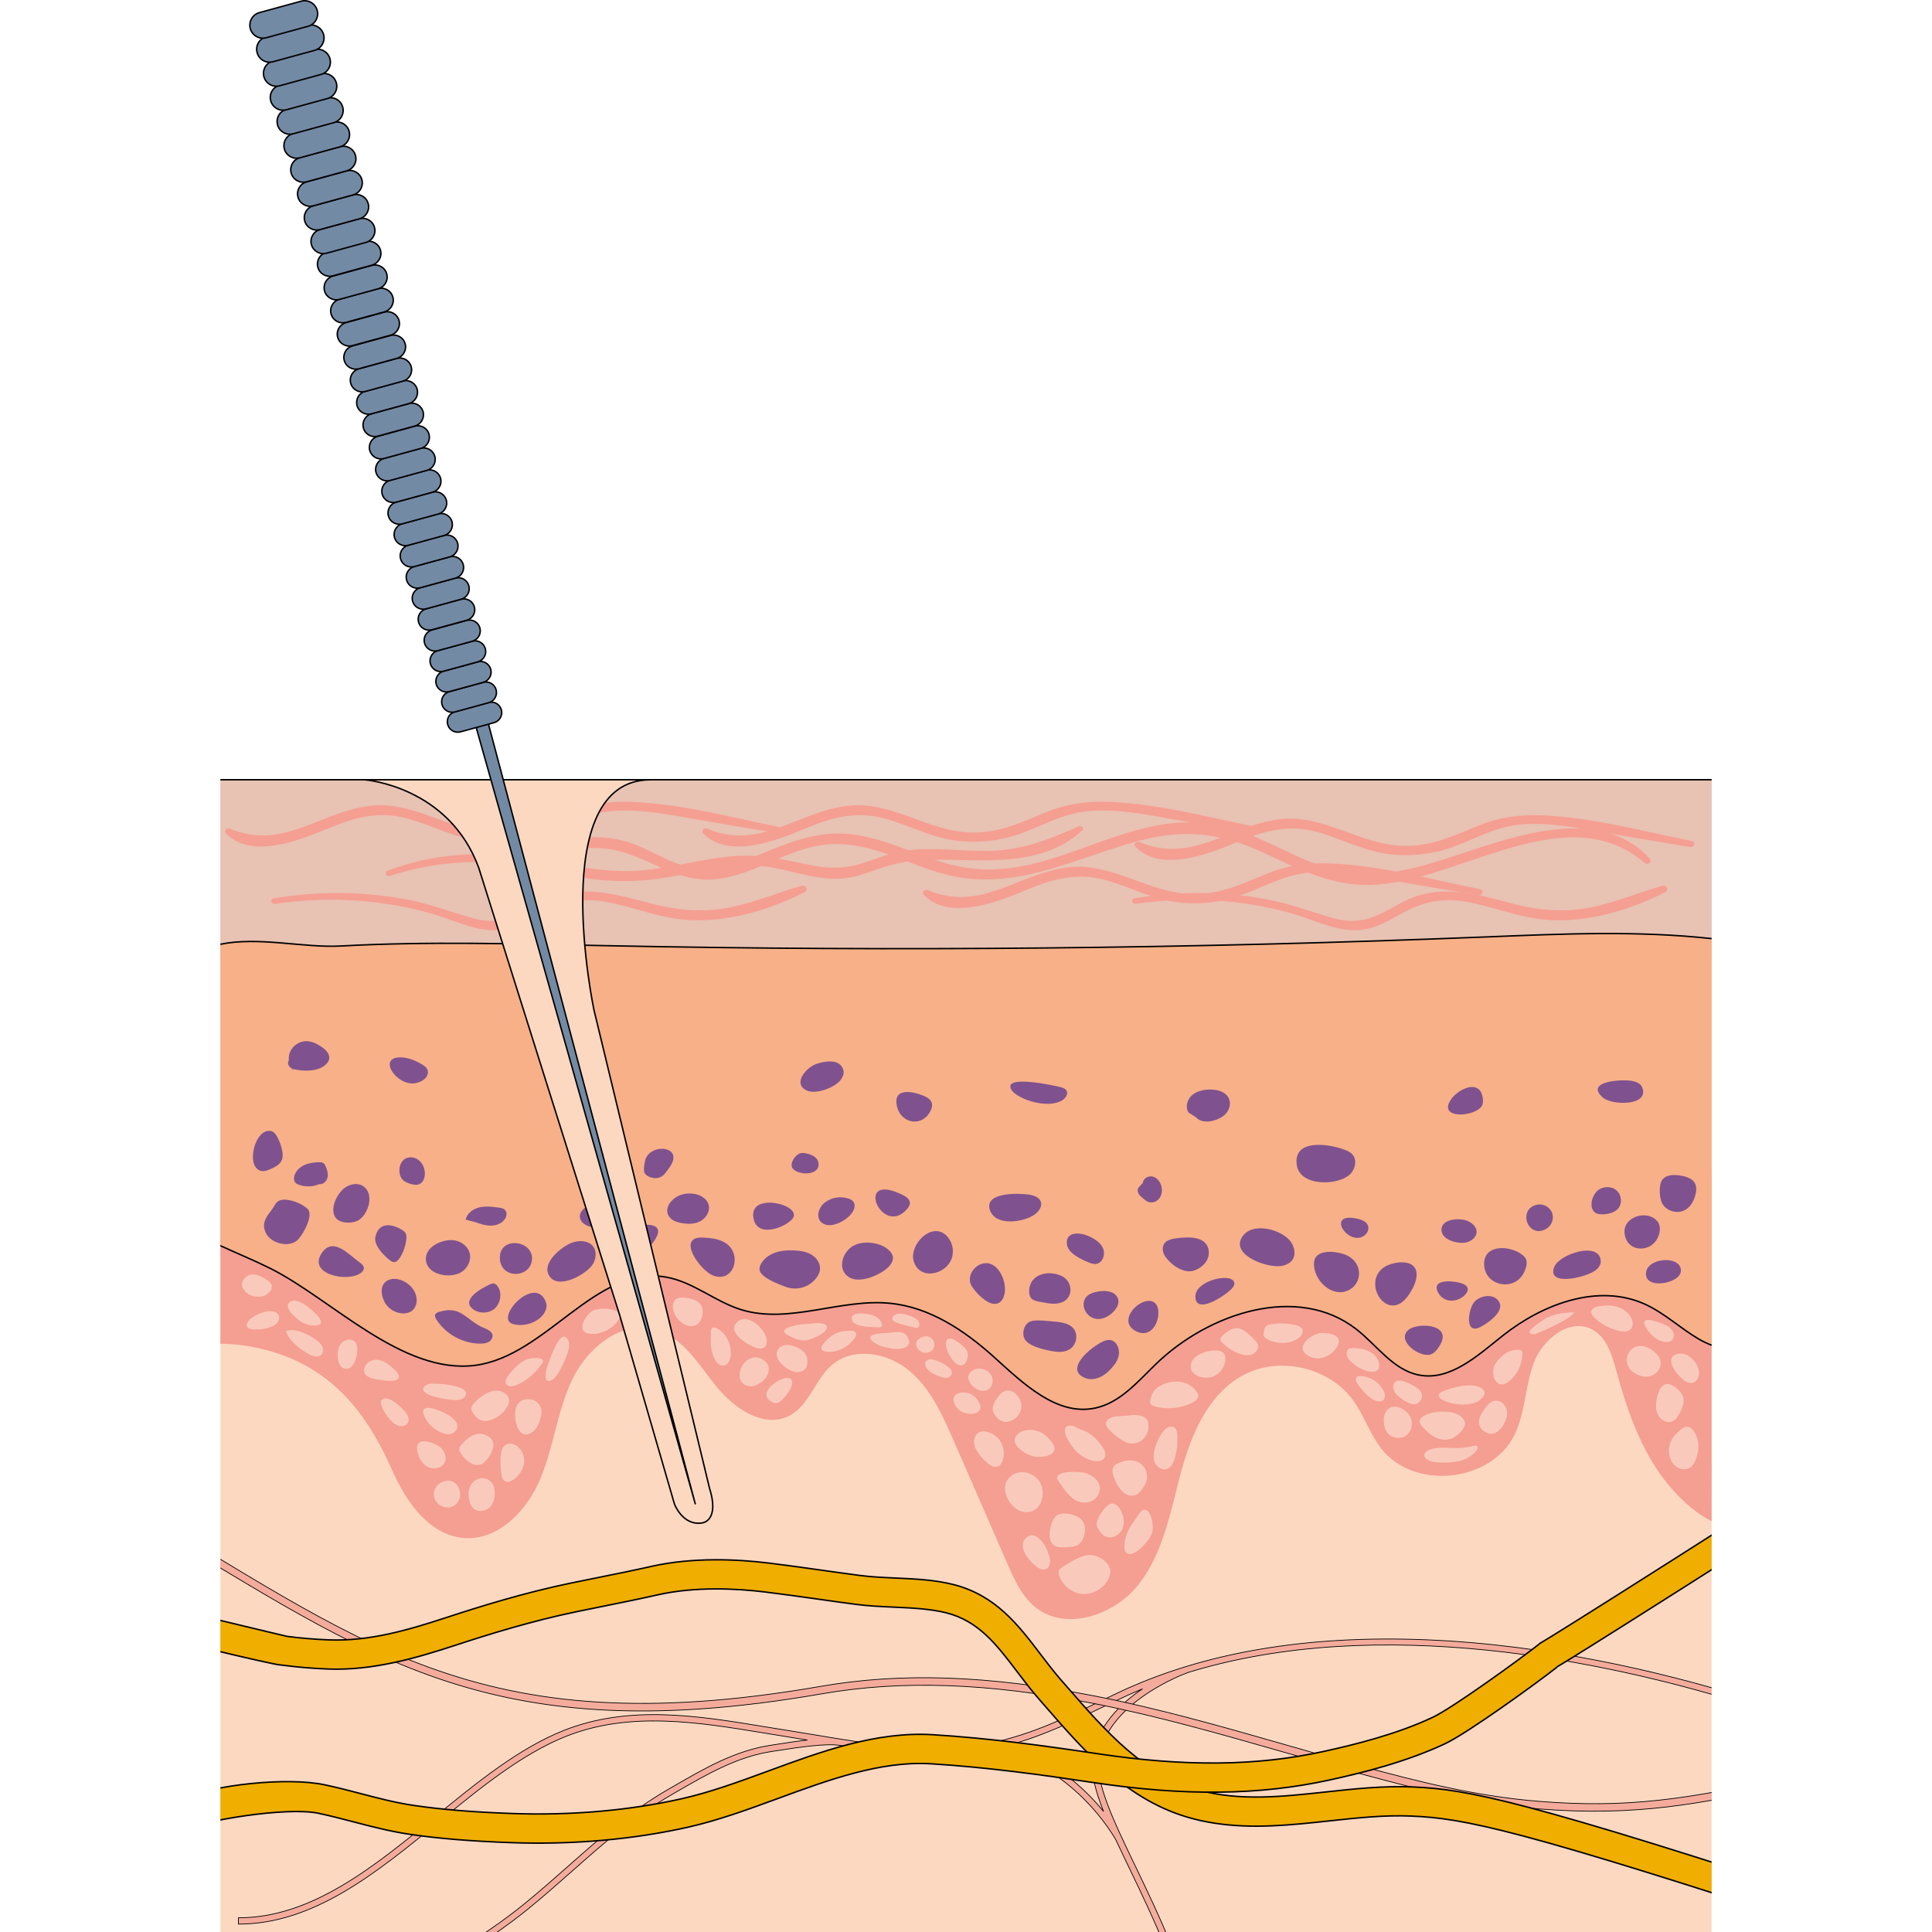 <?xml version="1.0" encoding="utf-8"?>
<!-- Created by: Science Figures, www.sciencefigures.org, Generator: Science Figures Editor -->
<!DOCTYPE svg PUBLIC "-//W3C//DTD SVG 1.1//EN" "http://www.w3.org/Graphics/SVG/1.1/DTD/svg11.dtd">
<svg version="1.1" id="Layer_1" xmlns="http://www.w3.org/2000/svg" xmlns:xlink="http://www.w3.org/1999/xlink" 
	 width="800px" height="800px" viewBox="0 0 1021.425 1322.803" enable-background="new 0 0 1021.425 1322.803"
	 xml:space="preserve">
<g>
	<rect x="0.209" y="534.213" fill="#FCD8C1" width="1021.023" height="788.59"/>
	<rect x="0.209" y="533.777" fill="#E8C2B3" width="1021.023" height="119.902"/>
	<path fill="#F59E92" d="M1021.232,801.002c-4.085-1.439-8.206-2.764-12.352-3.885c-40.871-11.064-83.983-9.111-126.29-7.318
		c-174.24,7.391-348.648,10.725-523.046,9.99c-59.84-0.252-119.972-1.006-178.979-10.956c-37.891-6.388-75.883-16.59-114.145-13.009
		c-22.846,2.135-44.77,9.15-66.219,17.552V919.98c7.256,0.119,14.496,0.811,21.633,2.159c49.875,9.411,76.791,40.927,95.959,84.468
		c9.61,21.834,25.799,44.85,49.6,46.462c23.621,1.601,43.125-19.259,52.128-41.155c9.007-21.895,11.399-46.203,21.665-67.533
		c10.262-21.334,32.82-40.084,55.803-34.4c19.115,4.729,30.377,23.697,42.646,39.097c12.275,15.399,33.081,29.391,50.428,20.075
		c13.551-7.276,17.501-25.243,29.368-35.033c14.699-12.113,37.865-7.838,52.466,4.393c14.607,12.225,22.707,30.34,30.327,47.8
		c12.285,28.146,24.582,56.296,36.867,84.445c4.734,10.848,9.782,22.113,18.971,29.561c20.998,17.019,54.425,5.614,71.023-15.724
		c16.604-21.327,21.505-49.143,28.475-75.266c6.975-26.115,18.165-53.624,41.621-67.061c24.815-14.218,59.808-6.682,76.563,16.492
		c7.425,10.262,11.394,22.733,19.087,32.791c22.372,29.213,75.824,23.605,91.652-9.611c7.364-15.461,7.039-33.56,13.254-49.514
		c6.219-15.957,24.48-30.198,39.624-22.212c9.976,5.252,13.614,17.434,16.589,28.302c8.054,29.447,18.535,59.261,38.981,81.934
		c8.717,9.681,17.587,16.665,26.294,21.124V801.002H1021.232z"/>
	<path fill="#F7B088" d="M1021.232,642.652c-50.861-5.609-102.67-3.227-153.973-1.17c-201.256,8.1-402.757,10.092-604.134,5.982
		c-60.164-1.232-120.42-3.031-180.546,0.249c-25.459,1.385-56.12-6.636-82.371-1.189v206.382
		c11.766,5.419,23.701,10.285,34.379,15.64c41.883,21.005,90.275,72.709,140.063,66.263c48.854-6.328,82.464-69.064,130.953-60.359
		c18.333,3.293,33.274,16.671,51.057,22.208c32.899,10.244,68.229-7.837,102.503-4.288c26.724,2.767,50.4,18.479,70.37,36.456
		c20.172,18.165,43.197,40.902,69.74,35.222c16.848-3.61,28.87-17.879,41.227-29.879c36.457-35.438,97.461-55.332,137.535-24.037
		c14.081,10.99,25.129,27.783,42.646,31.283c21.652,4.334,40.548-13.506,57.881-27.194c27.319-21.567,65.171-35.641,96.897-21.33
		c13.549,6.108,24.511,16.752,37.385,24.169c2.646,1.525,5.484,2.841,8.398,3.987V642.652H1021.232z"/>
	<path fill="none" stroke="#000000" stroke-miterlimit="10" d="M0.209,852.91c11.766,5.418,23.701,10.287,34.379,15.643
		c41.883,21.003,90.275,72.708,140.063,66.264c48.854-6.328,82.464-69.068,130.953-60.362c18.333,3.291,33.274,16.67,51.057,22.207
		c32.899,10.246,68.229-7.836,102.503-4.284c26.724,2.766,50.4,18.477,70.37,36.453c20.172,18.166,43.197,40.903,69.74,35.221
		c16.848-3.608,28.87-17.877,41.227-29.877c36.457-35.439,97.461-55.332,137.535-24.037c14.081,10.99,25.129,27.78,42.646,31.283
		c21.652,4.335,40.548-13.506,57.881-27.193c27.319-21.57,65.171-35.64,96.897-21.331c13.549,6.106,24.511,16.751,37.385,24.169
		c2.646,1.525,5.484,2.841,8.398,3.986"/>
	<path fill="none" stroke="#000000" stroke-miterlimit="10" d="M1021.232,642.652c-50.861-5.609-102.67-3.227-153.973-1.17
		c-201.256,8.1-402.757,10.092-604.134,5.982c-60.164-1.232-120.42-3.031-180.546,0.249c-25.459,1.385-56.12-6.636-82.371-1.189"/>
	<path fill="#F9CABB" d="M66.406,917.867c-4.83-3.854-14.996-9.001-21.256-6.46c1.847,6.648,10.192,12.853,16.021,15.933
		c2.521,1.334,5.899,2.291,7.993,0.356c1.421-1.321,1.619-3.595,0.907-5.399C69.366,920.49,67.922,919.08,66.406,917.867z
		 M119.838,945.06c0.801-0.192,1.627-0.482,2.129-1.132c1.125-1.453-0.036-3.539-1.298-4.874
		c-4.625-4.866-11.802-10.813-18.642-6.686c-2.797,1.688-4.455,5.602-2.709,8.362c2.2,3.483,8.953,3.789,12.609,4.395
		C114.541,945.557,117.252,945.677,119.838,945.06z M18.434,905.951c-0.303,0.836-0.471,1.85,0.064,2.559
		c2.377,3.169,12.555,1.397,15.564,0.318c1.917-0.687,3.829-1.613,5.102-3.201c1.272-1.591,1.729-3.979,0.613-5.679
		C35.969,894.145,20.279,900.934,18.434,905.951z M111.566,957.837c-4.806,2.54,3.699,13.281,6.127,15.519
		c1.568,1.449,3.407,2.725,5.52,3.051c2.111,0.329,4.508-0.543,5.449-2.459c1.157-2.36-0.229-5.168-1.868-7.22
		C124.592,963.982,115.983,955.506,111.566,957.837z M162.792,958.56c1.328-0.208,2.677-0.524,3.788-1.278
		c1.111-0.752,1.952-2.03,1.863-3.367c-0.385-5.545-19.731-6.939-23.91-6.527c-1.654,0.16-3.41,0.542-4.546,1.758
		C133.816,955.74,159.154,959.129,162.792,958.56z M162.361,977.58c1.82-7.136-14.436-13.089-18.723-13.578
		c-8.583-0.976-3.092,7.78-0.305,11.088c3.331,3.947,13.867,10.604,18.196,4.271C161.941,978.76,162.21,978.167,162.361,977.58z
		 M134.932,992.834c0.742,4.506,2.896,9.058,6.856,11.326c3.954,2.279,9.854,1.342,11.927-2.72
		c1.893-3.723-0.088-8.531-3.492-10.942C145.55,987.172,133.37,983.315,134.932,992.834z M165.189,989.21
		c-0.742,0.901-1.444,1.962-1.421,3.132c0.015,0.855,0.418,1.657,0.861,2.397c1.452,2.429,3.413,4.546,5.72,6.179
		c1.867,1.324,4.095,2.36,6.371,2.137c2.504-0.242,4.624-1.959,6.214-3.904c1.698-2.082,2.969-4.512,3.714-7.092
		c0.391-1.344,0.634-2.76,0.365-4.131c-0.404-2.054-1.951-3.745-3.783-4.764C176.343,979.345,169.705,983.712,165.189,989.21z
		 M172.034,964.522c-0.011,1.401,0.842,2.646,1.709,3.75c1.396,1.787,3.02,3.547,5.169,4.263c1.812,0.604,3.799,0.39,5.642-0.1
		c4.821-1.278,9.108-4.477,11.708-8.734c1.229-2.018,2.096-4.521,1.236-6.721c-0.337-0.866-0.93-1.617-1.604-2.256
		c-3.868-3.67-9.643-2.955-13.941-0.49C178.879,955.999,172.067,960.686,172.034,964.522z M197.049,942.162
		c-1.186,1.675-2.225,3.981-1.051,5.669c1.188,1.708,3.764,1.506,5.744,0.867c7.512-2.413,13.478-8.18,18.301-14.424
		c4.713-6.108-7.391-4.608-10.37-3.373C204.773,932.936,200.035,937.954,197.049,942.162z M214.115,980.285
		c2.103-1.594,3.446-3.996,4.376-6.462c0.674-1.796,1.168-3.661,1.457-5.556c1.673-10.855-13.669-14.313-17.235-4.775
		C200.182,970.277,203.973,987.977,214.115,980.285z M192.067,997.411c-0.149,3.782-0.005,7.569,0.426,11.334
		c0.246,2.104,0.785,4.495,2.668,5.46c1.849,0.941,4.096,0.02,5.791-1.166c3.915-2.738,6.807-7.076,7.243-11.832
		C209.311,989.008,192.686,981.617,192.067,997.411z M171.712,1016.764c-2.04,3.512-1.971,7.933-0.719,11.805
		c0.456,1.408,1.079,2.809,2.095,3.884c3.006,3.214,8.741,2.502,11.762-0.699c3.021-3.204,3.7-8.05,2.979-12.388
		C186.445,1011.042,175.955,1009.461,171.712,1016.764z M151.971,1031.315c3.171,1.444,7.228,0.892,9.717-1.56
		c5.672-5.586,1.883-16.818-6.531-15.875C145.575,1014.965,142.752,1027.109,151.971,1031.315z M87.815,936.98
		c1.173-0.346,2.14-1.187,2.906-2.129c4.541-5.57,5.711-21.622-5.719-16.793C78.162,920.952,79.04,939.527,87.815,936.98z
		 M56.382,905.47c3.01,1.597,6.487,2.47,9.855,1.978c0.971-0.146,2.017-0.466,2.521-1.303c0.731-1.215-0.052-2.764-0.897-3.898
		c-2.797-3.769-13.516-13.98-19.086-11.35C41.293,894.427,53.462,903.926,56.382,905.47z M31.531,875.97
		c-4.714-2.982-10.479-5.578-14.84-0.621c-2.143,2.435-2.235,5.018-0.441,7.692c3.675,5.483,12.836,6.552,17.372,1.957
		c1.069-1.084,1.857-2.551,1.749-4.072C35.216,878.762,33.368,877.134,31.531,875.97z M229.104,922.785
		c1.138-2.383,2.361-4.795,4.293-6.599c0.616-0.575,1.381-1.104,2.226-1.045c0.638,0.044,1.209,0.429,1.659,0.886
		c2.44,2.469,1.85,6.549,0.775,9.849c-1.237,3.802-7.385,20.421-13.391,19.608C219.125,944.738,227.662,925.815,229.104,922.785z
		 M252.916,913.136c7.696,0.893,15.752-2.953,19.893-9.508c0.515-0.808,0.98-1.714,0.936-2.669
		c-0.302-5.749-14.767-5.615-18.497-3.585C250.052,900.197,243.313,912.02,252.916,913.136z M285.934,898.998
		c2.664,1.551,6.074,1.63,8.87,0.379c0.895-0.4,1.718-0.929,2.445-1.594c2.182-1.998,3.332-5.354,2.061-8.031
		C294.193,879.059,273.339,891.648,285.934,898.998z M310.292,892.287c-1.095,4.578,1.293,9.435,4.82,12.545
		c2.925,2.575,7.253,4.23,10.72,2.449c2.793-1.437,4.188-4.696,4.537-7.817c0.158-1.456,0.139-2.962-0.336-4.348
		c-0.941-2.747-3.568-4.645-6.354-5.476C319.583,888.419,311.625,886.683,310.292,892.287z M338.318,929.936
		c0.654,1.41,1.49,2.786,2.699,3.768c1.208,0.98,2.853,1.524,4.358,1.133c2.45-0.637,3.699-3.375,4.11-5.871
		c1.138-6.954-2.464-16.12-9.104-19.34c-5.037-2.441-4.344,1.982-4.442,6.21C335.837,920.63,336.278,925.525,338.318,929.936z
		 M366.625,922.709c2.121,0.693,4.731,1.066,6.354-0.471c0.947-0.903,1.308-2.272,1.378-3.58
		c0.441-7.636-12.803-20.216-20.073-13.707C346.228,912.165,361.6,921.061,366.625,922.709z M356.275,944.816
		c0.949,2.559,3.685,4.165,6.409,4.313c2.727,0.145,5.388-0.977,7.61-2.559c1.945-1.387,3.651-3.179,4.609-5.367
		c0.953-2.19,1.079-4.802,0.01-6.936c-0.95-1.888-2.732-3.241-4.658-4.12C361.828,926.311,353.354,936.933,356.275,944.816z
		 M378.442,960.203c0.699,0.332,1.474,0.547,2.247,0.506c1.406-0.08,2.62-0.976,3.669-1.916c2.721-2.437,4.94-5.424,6.494-8.731
		c0.925-1.966,1.446-4.67-0.263-6.011c-1.094-0.854-2.649-0.734-4.003-0.435C380.305,945.015,367.164,954.841,378.442,960.203z
		 M395.092,939.504c2.828,0.064,5.829-1.531,6.68-4.228c0.279-0.891,0.322-1.849,0.322-2.781c0.004-1.106-0.043-2.223-0.322-3.289
		c-1.624-6.22-14.738-11.582-19.313-5.92C376.937,930.123,389.039,939.379,395.092,939.504z M406.982,906.078
		c1.966-0.142,3.977-0.282,5.889,0.208c1.118,0.283,2.312,0.938,2.534,2.063c0.806,4.029-8.804,7.871-11.637,8.753
		c-4.172,1.298-7.431,0.6-11.343-1.152c-4.313-1.937-10.023-4.447-3.09-7.169C394.79,906.649,401.216,906.494,406.982,906.078z
		 M415.38,925.487c5.626,0.562,11.402-1.53,15.545-5.343c1.358-1.254,5.162-4.924,4.563-7.076c-0.754-2.695-4.684-1.912-6.844-1.761
		c-4.244,0.296-7.171,1.258-10.577,3.838C415.068,917.422,407.056,924.659,415.38,925.487z M450.596,908.807
		c0.745,0.031,1.581,0.017,2.116-0.508c0.647-0.633,0.539-1.708,0.208-2.555c-0.926-2.373-3.136-4.048-5.502-4.994
		c-3.204-1.281-15.986-3.615-14.882,2.654C433.486,908.813,446.561,908.646,450.596,908.807z M452.847,921.71
		c2.559,0.79,5.18,1.362,7.832,1.718c4.345,0.577,13.813-0.084,10.416-7.274c-1.873-3.957-5.102-4.54-8.817-4.033
		c-4.417,0.595-9.571,0.45-13.842,1.424C440.275,915.415,449.271,920.61,452.847,921.71z M476.462,902.836
		c-2.378-1.724-15.56-6.775-16.209,0.312c-0.25,2.748,12.517,4.928,15.149,5.804c0.936,0.313,2.035,0.55,2.775-0.278
		c0.712-0.796,0.76-2.315,0.329-3.411C478.076,904.168,477.275,903.426,476.462,902.836z M480.785,925.841
		c-0.129-0.047-0.262-0.102-0.39-0.159c-2.824-1.253-5.087-5.108-3.058-7.946c0.616-0.867,1.552-1.453,2.508-1.916
		c1.219-0.583,2.559-0.987,3.907-0.909c2.714,0.165,5.119,2.559,5.288,5.272C489.333,924.761,484.797,927.33,480.785,925.841z
		 M494.817,943.059c1.49,0.392,3.203,0.615,4.46-0.277c7.228-5.133-9.032-12.253-13.028-12.142c-3.14,0.091-4.29,2.777-2.798,5.535
		C485.445,939.828,491.051,942.054,494.817,943.059z M502.814,932.57c0.899,0.878,1.932,1.663,3.139,2.024
		c1.195,0.37,2.594,0.267,3.595-0.487c1.042-0.781,1.503-2.099,1.879-3.352c0.374-1.252,0.704-2.549,0.56-3.847
		c-0.292-2.507-2.293-4.432-4.22-6.065c-1.981-1.685-9.112-7.275-10.572-2.423C495.916,922.643,499.972,929.79,502.814,932.57z
		 M521.627,952.195c1.565,0.147,3.232-0.016,4.53-0.896c1.41-0.955,2.18-2.604,2.595-4.252c1.82-7.249-7.48-12.564-13.517-8.755
		C508.005,942.851,515.523,951.63,521.627,952.195z M507.787,966.646c1.609,0.767,3.375,1.16,5.149,1.326
		c1.584,0.153,3.227,0.115,4.686-0.491c1.465-0.612,2.728-1.89,2.965-3.46c0.157-1.086-0.167-2.188-0.612-3.188
		c-1.344-3.018-3.854-5.523-6.944-6.691c-2.62-0.997-6.596-1.214-9.015,0.515C499.457,957.911,504.196,964.927,507.787,966.646z
		 M538.24,973.58c0.143-0.006,0.289-0.021,0.426-0.037c3.178-0.375,6.573-2.464,8.242-5.154c0.927-1.49,1.621-3.163,1.732-4.911
		c0.31-4.918-3.771-11.323-9.041-11.425c-2.393-0.045-4.613,1.396-6.104,3.263c-2.307,2.881-5.402,7.146-4.277,10.92
		C530.344,969.95,534.115,973.788,538.24,973.58z M524.81,1001.213c1.2,1.08,2.473,2.136,3.983,2.703
		c1.51,0.579,3.31,0.598,4.653-0.303c0.952-0.649,1.57-1.697,2.026-2.756c2.195-5.076,1.166-11.322-2.342-15.595
		c-3.77-4.587-13.979-8.825-16.572-0.614C514.592,990.852,520.714,997.5,524.81,1001.213z M555.26,979.013
		c2.93,0.137,6.295,1.13,8.657,2.901c2.849,2.142,9.052,7.568,7.035,11.699c-1.688,3.472-8.333,4.016-11.602,3.887
		c-6.858-0.271-22.063-9.588-11.891-16.598C549.695,979.354,552.533,978.884,555.26,979.013z M537.892,1015.837
		c-1.04,3.047-0.381,6.437,0.906,9.386c1.703,3.894,4.612,7.4,8.505,9.095c3.902,1.698,8.818,1.286,11.941-1.603
		c1.819-1.674,2.909-4.015,3.486-6.416c0.983-4.126,0.497-8.704-1.891-12.205C555.244,1005.872,541.443,1005.446,537.892,1015.837z
		 M573.081,1011.672c-0.051,0.708,0.313,1.383,0.679,1.984c1.905,3.154,4.096,6.112,6.533,8.859
		c1.495,1.673,3.107,3.289,5.033,4.452c3.497,2.104,8.078,2.517,11.707,0.639c3.599-1.877,5.956-6.144,5.16-10.194
		c-0.862-4.348-4.865-6.963-8.682-8.551C589.877,1007.353,573.496,1006.634,573.081,1011.672z M586.674,994.246
		c3.791,3.338,8.444,6.046,13.487,6.201c1.733,0.053,3.624-0.27,4.81-1.54c1.166-1.248,1.369-3.167,0.922-4.812
		c-0.445-1.646-1.449-3.078-2.479-4.439c-2.782-3.653-6.025-7.15-10.15-9.29c-2.008-1.038-4.197-1.571-6.235-2.553
		c-1.247-0.601-2.523-1.644-3.963-1.714C571.936,975.556,583.684,991.613,586.674,994.246z M606.648,973.91
		c-0.481,1.745,0.725,3.478,1.951,4.813c2.706,2.951,5.865,5.494,9.326,7.515c1.358,0.793,2.777,1.51,4.308,1.873
		c3.442,0.815,7.238-0.332,9.787-2.782c2.555-2.447,3.857-6.082,3.65-9.615c-0.066-1.033-0.249-2.072-0.716-3
		c-2.331-4.703-9.487-4.051-13.756-3.477C617.357,969.747,608.002,968.986,606.648,973.91z M615.73,1001.455
		c-1.961,0.777-3.896,2.096-4.516,4.113c-0.451,1.49-0.102,3.102,0.355,4.592c0.719,2.343,1.702,4.611,2.934,6.741
		c1.344,2.321,3.021,4.521,5.317,5.899c2.301,1.378,5.312,1.785,7.663,0.506c1.368-0.734,2.402-1.956,3.345-3.183
		c1.439-1.845,2.788-3.821,3.447-6.071c1.024-3.506,0.142-7.522-2.265-10.279C627.738,998.86,621.195,999.285,615.73,1001.455z
		 M601.094,1039.953c-0.604,1.443-1.08,3.02-0.785,4.56c0.172,0.913,0.598,1.765,1.073,2.564c1.277,2.181,3.031,4.228,5.394,5.126
		c4.064,1.531,8.89-1.03,10.795-4.932c1.896-3.902,1.308-8.647-0.566-12.569c-1.572-3.315-4.846-6.935-8.466-4.492
		C605.325,1032.36,602.573,1036.466,601.094,1039.953z M589.143,1039.882c3.572,3.191,3.775,8.94,1.829,13.329
		c-0.79,1.764-1.915,3.446-3.548,4.48c-1.535,0.973-3.386,1.298-5.2,1.48c-2.099,0.223-4.206,0.283-6.315,0.191
		c-1.47-0.06-2.99-0.201-4.293-0.9c-1.673-0.893-2.797-2.615-3.278-4.441c-1.155-4.348,0.501-12.924,4.146-16.062
		C576.4,1034.589,585.676,1036.778,589.143,1039.882z M568.123,1067.348c0.163,1.383,0.173,2.813-0.273,4.136
		c-0.436,1.321-1.398,2.519-2.711,2.984c-1.87,0.659-3.908-0.274-5.55-1.39c-5.312-3.572-14.861-14.849-7.147-20.607
		C560.015,1046.819,567.485,1061.614,568.123,1067.348z M577.287,1072.521c-1.297,0.791-2.676,1.739-3.071,3.204
		c-0.264,0.983-0.04,2.022,0.269,2.98c2.215,6.963,8.996,12.23,16.295,12.65c7.299,0.421,14.633-4.023,17.638-10.685
		c0.761-1.691,1.272-3.547,1.085-5.402c-0.578-5.716-7.998-10.278-13.351-10.583C590.06,1064.342,582.279,1069.496,577.287,1072.521
		z M622.173,1047.225c-2.037,3.999-3.295,8.49-2.935,12.961c0.066,0.801,0.192,1.62,0.624,2.291c0.663,1.043,1.96,1.561,3.192,1.53
		c1.236-0.03,2.417-0.528,3.492-1.136c2.509-1.419,4.602-3.446,6.533-5.586c2.453-2.716,4.765-5.777,5.424-9.376
		c0.607-3.315-0.984-15.214-6.184-14.141c-2.088,0.426-3.761,3.813-4.866,5.362C625.589,1041.766,623.652,1044.331,622.173,1047.225
		z M640.541,990.058c-1.156,3.48-1.956,7.318-0.736,10.778c1.223,3.466,5.141,6.183,8.587,4.916c2.656-0.983,4.101-3.83,4.987-6.52
		c1.638-4.957,2.256-10.221,2.083-15.441c-0.071-2.133-0.324-6.055-2.788-6.78C646.48,975.175,641.909,985.956,640.541,990.058z
		 M637.17,961.387c0.553,0.805,1.536,1.158,2.469,1.428c8.656,2.499,18.246,1.566,26.26-2.545c1.961-1.004,4.09-2.681,3.836-4.876
		c-0.081-0.761-0.455-1.45-0.861-2.087c-2.281-3.554-6.031-6.127-10.157-6.98c-5.069-1.044-10.815,0.057-15.261,2.661
		c-2.104,1.231-4.08,2.788-5.033,5.062C637.672,955.824,635.989,959.66,637.17,961.387z M680.622,942.195
		c3.729-1.811,6.492-5.419,7.46-9.452c0.593-2.457,0.345-5.476-1.733-6.913c-0.588-0.411-1.276-0.654-1.967-0.836
		c-5.691-1.49-17.749,1.791-19.528,8.389C662.473,942.23,674.651,945.094,680.622,942.195z M698.174,926.909
		c2.767,0.94,5.864,1.461,8.57,0.358c2.717-1.099,4.714-4.291,3.648-7.019c-0.363-0.921-1.023-1.7-1.692-2.433
		c-1.632-1.789-3.392-3.472-5.251-5.018c-1.83-1.516-3.862-2.949-6.213-3.298c-2.464-0.36-4.979,0.54-7.016,1.961
		c-1.408,0.968-4.024,2.78-4.896,4.231c-1.177,1.956-0.142,2.611,1.53,4.247C690.059,923.059,693.941,925.467,698.174,926.909z
		 M736.556,907.349c1.774,0.437,3.721,1.168,4.441,2.841c0.505,1.16,0.263,2.551-0.387,3.641c-0.638,1.094-1.642,1.927-2.695,2.629
		c-3.458,2.308-7.694,3.295-11.825,3.016c-2.965-0.203-10.345-1.693-11.611-5.006c-0.32-0.851,0.477-4.437,0.923-5.422
		c0.938-2.03,2.493-2.077,4.702-2.421C725.567,905.782,731.193,906.025,736.556,907.349z M741.3,924.127
		c0.264,1.039,0.953,1.922,1.733,2.653c2.961,2.793,7.38,3.799,11.354,2.952c3.975-0.846,7.48-3.426,9.833-6.752
		c0.821-1.162,1.521-2.443,1.733-3.851c0.922-5.916-8.505-6.676-12.722-6.331C748.766,913.167,740.003,918.922,741.3,924.127z
		 M773.566,931.638c4.125,3.752,8.98,7.177,14.535,7.603c1.602,0.129,3.396-0.086,4.501-1.258c0.973-1.035,1.186-2.593,1.014-4.004
		c-0.486-3.916-3.507-7.172-7.076-8.868c-3.567-1.692-7.612-2.058-11.556-2.093C769.744,922.961,771.012,929.303,773.566,931.638z
		 M784.229,954.059c2.077,2.203,4.491,4.188,7.374,5.121c1.536,0.499,3.36,0.629,4.617-0.373c0.934-0.742,1.359-1.986,1.338-3.18
		c-0.029-1.195-0.456-2.342-0.987-3.41c-1.754-3.534-4.719-6.458-8.272-8.166c-1.971-0.942-9.767-3.721-10.658-0.194
		C776.962,946.514,782.577,952.311,784.229,954.059z M812.957,960.152c1.459,0.761,3.056,1.427,4.703,1.333
		c2.038-0.114,3.948-1.479,4.765-3.353c0.811-1.871,0.522-4.174-0.689-5.817c-0.75-1.021-1.804-1.787-2.879-2.468
		c-3.151-1.995-12.98-7.763-15.256-2.292C801.219,953.285,808.912,958.045,812.957,960.152z M799.516,981.431
		c3.076,3.544,8.98,4.152,12.712,1.308c3.548-2.702,4.693-7.965,2.96-12.076c-2.078-4.963-10.289-10.137-15.297-6.079
		C795.42,968.196,796.115,977.497,799.516,981.431z M821.391,972.691c-0.324,1.405,0.649,2.762,1.592,3.85
		c2.412,2.787,5.089,5.42,8.332,7.181c3.244,1.758,7.116,2.574,10.675,1.591c3.111-0.862,5.728-3.011,7.865-5.434
		c1.511-1.702,2.909-3.872,2.453-6.097c-0.243-1.18-0.983-2.189-1.834-3.046c-4.237-4.273-10.021-4.258-15.616-4.17
		C831.138,966.63,822.384,968.395,821.391,972.691z M836.783,952.814c-0.928,0.41-1.911,0.943-2.266,1.893
		c-0.639,1.75,1.277,3.328,2.98,4.09c5.084,2.279,10.761,3.229,16.301,2.72c2.447-0.223,4.895-0.734,7.064-1.882
		c2.727-1.444,7.015-5.335,3.73-8.409C858.664,945.652,842.963,950.062,836.783,952.814z M871.842,937.14
		c-0.304,2.32-0.335,4.764,0.603,6.905c0.938,2.145,3.042,3.911,5.383,3.853c1.627-0.04,3.117-0.927,4.415-1.922
		c6.011-4.597,9.589-12.192,9.315-19.75c-0.011-0.436-0.051-0.898-0.299-1.257c-0.37-0.523-1.069-0.665-1.703-0.726
		c-4.03-0.391-8.155,1.059-11.196,3.695C875.754,930.183,872.309,933.645,871.842,937.14z M864.837,966.107
		c-2.027,2.939-3.71,6.635-2.503,9.992c0.577,1.602,1.763,2.922,3.152,3.91c1.373,0.98,3.01,1.658,4.703,1.688
		c4.034,0.059,7.176-3.517,9.021-7.107c1.136-2.217,2.027-4.623,2.017-7.112c-0.02-3.654-2.325-7.497-6.167-8.339
		C870.037,958.035,867.285,962.576,864.837,966.107z M836.312,1001.359c-3.527-0.092-7.288-0.264-10.146-2.33
		c-0.699-0.503-1.338-1.146-1.571-1.971c-0.603-2.135,1.733-3.912,3.842-4.609c6.361-2.106,13.279-0.867,19.98-1.068
		c3.426-0.104,6.842-0.597,10.156-1.464c0.599-0.155,1.268-0.316,1.814-0.022c1.176,0.643,0.537,2.463-0.324,3.488
		c-3.112,3.713-7.572,6.27-12.346,7.094C842.941,1001.293,841.147,1001.49,836.312,1001.359z M927.27,898.525
		c-6.762,0.066-14.942,1.086-20.699,4.871c-1.222,0.807-11.603,7.17-9.782,9.305c1.115,1.312,3.224,0.833,4.831,0.21
		c6.4-2.464,12.609-5.429,18.555-8.852C922.789,902.554,925.414,900.908,927.27,898.525z M944.421,905.065
		c3.964,2.874,8.484,4.972,13.238,6.14c2.783,0.688,6.122,0.897,8.11-1.158c2.031-2.101,1.61-5.63,0.172-8.182
		c-1.957-3.45-5.444-5.879-9.225-7.054c-3.786-1.186-7.856-1.2-11.779-0.618c-2.148,0.313-6.098,1.343-6.132,4.09
		C938.775,900.836,942.617,903.756,944.421,905.065z M989.422,918.825c1.191,0.142,2.449,0.138,3.524-0.386
		c1.712-0.834,2.604-2.912,2.381-4.799c-0.223-1.892-1.398-3.578-2.888-4.765c-1.49-1.191-3.275-1.945-5.059-2.6
		c-3.36-1.231-15.428-5.896-11.606,1.684C978.445,913.245,983.347,918.071,989.422,918.825z M966.768,938.92
		c3.522,2.865,8.316,4.489,12.687,3.242c4.363-1.24,7.8-5.896,6.755-10.311c-1.434-6.117-10.465-12.031-16.721-9.846
		C962.19,924.553,961.151,934.352,966.768,938.92z M1002.717,945.356c1.871,1.228,4.273,2.034,6.336,1.168
		c1.479-0.624,2.524-2.019,3.072-3.53c2.686-7.504-6.474-18.199-14.396-15.996C987.73,929.772,998.115,942.341,1002.717,945.356z
		 M983.133,961.866c-0.051,3.163,0.674,6.478,2.737,8.885c2.058,2.407,5.646,3.655,8.54,2.356c2.256-1.008,3.664-3.254,4.851-5.422
		c2.114-3.862,3.964-8.576,2.007-12.52c-1.672-3.365-8.313-9.225-12.336-7.127C984.892,950.151,983.199,957.866,983.133,961.866z
		 M996.635,1003.875c2.732,2.189,6.838,2.939,9.783,1.055c2.078-1.338,3.263-3.688,4.104-6.009
		c1.531-4.233,2.266-8.889,1.182-13.259c-0.745-3.006-3.401-8.477-7.021-8.799c-3.254-0.283-7.724,4.685-9.559,6.953
		C990.625,989.398,990.807,999.19,996.635,1003.875z"/>
	<path fill="#7F528F" d="M602.001,903.078c3.963-0.313,7.571-2.605,10.218-5.586c1.834-2.065,3.335-4.784,2.767-7.487
		c-1.651-7.855-13.805-6.79-19.259-4.034C586.744,890.508,592.396,903.828,602.001,903.078z M564.028,891.813
		c3.715,0.776,7.612,1.266,11.268,0.232c9.37-2.648,8.858-14.612,0.922-18.409c-2.59-1.237-5.56-1.886-8.484-1.876
		c-7.06,0.031-13.786,3.908-13.78,12.602C553.953,891.021,559.325,890.822,564.028,891.813z M641.924,895.12
		c-1.945-6.171-9.138-5.47-14.794-0.565c-5.667,4.919-8.069,12.529-0.305,16.753c8.8,4.792,15.398-3.081,15.601-12.098
		C642.457,897.607,642.273,896.245,641.924,895.12z M606.796,917.649c-7.264,1.787-29.62,19.168-15.175,25.552
		c0.344,0.156,0.709,0.302,1.104,0.441c5.403,1.94,11.435-0.768,15.347-4.563c3.711-3.595,7.795-8.168,7.379-13.735
		C615.098,920.479,611.763,916.432,606.796,917.649z M581.605,907.349c-2.757-1.525-6.305-2.223-10.065-2.472
		c-4.096-0.264-12.966-1.632-16.857-0.06c-4.42,1.783-6.143,8.742-3.437,12.563c3.097,4.364,11.769,6.373,16.584,7.386
		c3.72,0.778,7.623,1.266,11.271,0.233C586.993,922.772,589.087,911.486,581.605,907.349z M514.926,881.065
		c2.352,3.54,5.362,6.641,8.829,9.099c2.646,1.875,6.072,3.41,9.032,2.098c2.261-1.008,3.558-3.427,4.177-5.818
		c1.673-6.437-1.512-16.178-7.289-19.992C520.785,860.586,509.023,872.206,514.926,881.065z M594.703,864.346
		c1.626,0.668,3.375,1.259,5.118,1.025c4.485-0.594,6.519-6.586,4.694-10.727c-1.836-4.142-6.078-6.63-10.219-8.454
		c-5.403-2.382-15.013-3.174-14.567,5.21C580.079,858.012,589.594,862.238,594.703,864.346z M557.49,831.7
		c2.91-2.036,5.596-5.487,4.46-8.85c-1.023-3.063-4.622-4.329-7.81-4.87c-6.533-1.106-31.562-2.018-26.989,10.692
		C531.2,839.961,550.374,836.691,557.49,831.7z M501.193,860.752c1.492-5.314-0.178-11.439-4.283-15.136
		c-10.131-9.121-25.316,6.854-21.992,17.878C479.067,877.213,497.817,872.737,501.193,860.752z M456.396,868.604
		c2.516-2.104,4.838-5.174,4.178-8.39c-0.291-1.414-1.132-2.654-2.118-3.697c-2.813-2.984-6.823-4.61-10.86-5.324
		c-4.408-0.785-9.089-0.551-13.158,1.316c-7.78,3.571-12.601,16.017-4.161,21.764C437.474,879.166,450.729,873.355,456.396,868.604z
		 M470.348,827.828c1.064-1.217,2.003-2.695,1.93-4.304c-0.061-1.342-0.788-2.465-1.796-3.387c-0.834-0.759-1.863-1.383-2.864-1.88
		C433.219,801.146,452.881,847.756,470.348,827.828z M433.418,829.239c1.085-2.031,1.539-4.696,0.147-6.525
		c-0.747-0.979-1.905-1.556-3.062-1.978c-5.461-1.972-11.9-0.941-16.469,2.631c-5.231,4.096-6.901,13.019,0.701,15.158
		C421.012,840.287,430.605,834.502,433.418,829.239z M647.135,860.332c-1.911-2.703-2.469-6.67-0.38-9.242
		c1.591-1.957,4.237-2.66,6.721-3.07c3.03-0.501,6.112-0.756,9.188-0.749c4.516,0.006,9.52,0.817,12.337,4.339
		c2.428,3.029,2.549,7.525,0.806,10.992c-1.744,3.468-5.095,5.951-8.748,7.254C659.892,872.405,651.275,866.195,647.135,860.332z
		 M694.453,878.793c0.041,1.183-0.704,2.241-1.465,3.148c-3.812,4.563-25.067,18.973-25.24,5.82
		C667.586,876.38,694.164,870.676,694.453,878.793z M727.352,866.659c2.596-0.624,5.201-1.79,6.771-3.945
		c2.534-3.472,1.611-8.494-0.745-12.089c-5.904-8.981-27.495-14.785-33.973-3.115C692.42,860.099,718.573,868.76,727.352,866.659z
		 M761.867,883.803c1.389,0.492,2.839,0.834,4.309,0.927c4.638,0.292,9.336-2.143,11.773-6.096
		c2.438-3.956,2.489-9.256,0.138-13.257c-2.007-3.419-5.54-5.76-9.327-6.924c-6.567-2.015-19.046-2.896-19.745,5.844
		C748.355,872.373,754.447,881.18,761.867,883.803z M782.598,846.51c2.442-1.359,4.207-4.266,3.457-6.955
		c-0.174-0.633-0.457-1.192-0.821-1.691c-1.668-2.256-5.079-3.182-8.028-3.715C757.605,830.626,771.918,852.471,782.598,846.51z
		 M811.289,889.738c4.232-4.468,10.999-15.981,6.442-22.113c-4.075-5.492-15.985-3.229-20.775,0.029
		C781.918,877.874,797.925,903.867,811.289,889.738z M828.639,927.434c2.585-0.748,4.409-3.005,5.869-5.27
		c1.155-1.777,2.199-3.693,2.514-5.791c1.551-10.245-18.337-10.539-23.689-5.574C805.44,918.139,821.259,929.568,828.639,927.434z
		 M852.055,886.869c1.257-1.223,2.458-2.829,2.17-4.556c-0.284-1.749-1.957-2.845-3.66-3.488c-0.203-0.081-0.405-0.147-0.603-0.208
		c-5.327-1.691-20.624-3.276-16.255,5.889C837.377,892.216,846.794,891.986,852.055,886.869z M863.053,908.51
		c-11.328,5.94-8.453-12.467-4.252-17.135c1.87-2.083,4.536-3.371,7.303-3.826c2.768-0.463,5.819-0.041,7.928,1.812
		C882.06,896.463,868.283,905.765,863.053,908.51z M892.622,871.517c1.784-3.507,3.157-8.185,0.436-11.027
		c-7.415-7.74-27.45-9.556-27.603,4.655C865.298,880.298,885.846,884.829,892.622,871.517z M853.524,850.591
		c3.345-0.92,6.624-3.497,6.782-6.966c0.171-3.841-3.488-6.798-7.138-8.027c-5.134-1.733-17.394-1.074-16.907,6.839
		C836.678,849.334,848.375,852.009,853.524,850.591z M629.076,812.851c-1.02,1.019-1.024,2.731-0.406,4.033
		c0.619,1.304,1.734,2.297,2.818,3.245c1.46,1.276,3.001,2.599,4.896,3.024c2.636,0.595,5.484-0.808,6.983-3.06
		c1.501-2.246,1.774-5.176,1.136-7.801c-0.729-3.021-2.828-5.9-5.834-6.694c-3.006-0.793-6.695,1.257-6.902,4.356 M407.704,875.659
		c1.609-1.896,2.863-4.188,3.052-6.667c0.307-4.056-2.388-7.906-5.893-9.983c-3.502-2.075-7.679-2.671-11.749-2.86
		c-4.277-0.195-8.636,0.021-12.7,1.374c-4.063,1.356-7.831,3.942-9.975,7.647c-0.748,1.285-1.297,2.771-1.08,4.244
		c0.786,5.407,12.914,9.752,17.525,11.533C394.27,883.803,402.529,881.756,407.704,875.659z M346.379,851.265
		c-4.5-3.027-10.156-3.638-15.575-3.929c-18.991-1.012-2.128,22.588,6.726,25.971C351.719,878.729,357.755,858.911,346.379,851.265z
		 M390.877,835.529c0.826-0.768,1.63-1.649,1.911-2.745c0.61-2.407-1.506-4.63-3.619-5.939c-7.638-4.736-26.712-6.386-23.905,7.604
		C367.768,846.874,384.482,841.482,390.877,835.529z M299.111,846.277c0.618-1.354,1.123-2.889,0.677-4.313
		c-0.763-2.422-3.764-3.238-6.302-3.352c-8.206-0.364-17.256,3.479-20.168,11.164c-3.307,8.731,3.809,12.58,10.998,9.892
		C290.762,857.25,296.229,852.605,299.111,846.277z M314.246,837.049c4.62,1.055,9.64,1.391,13.936-0.59
		c4.298-1.988,7.525-6.857,6.353-11.444c-1.203-4.694-6.348-7.344-11.168-7.785c-4.366-0.399-8.958,0.603-12.39,3.324
		C303.395,826.587,304.945,834.929,314.246,837.049z M396.826,789.754c-3.052,1.115-6.815,6.631-5.083,9.767
		c1.268,2.293,4.501,3.284,6.89,3.685c5.06,0.853,12.533-0.953,10.934-7.591c-0.815-3.381-4.561-5.104-7.962-5.844
		C400.027,789.43,398.341,789.196,396.826,789.754z M309.426,789.363c-1.045-1.475-2.838-2.245-4.609-2.599
		c-5.162-1.03-11.064,1.439-13.257,6.222c-0.854,1.87-1.923,8.168-0.974,10.017c0.566,1.104,1.602,1.905,2.714,2.475
		c4.245,2.184,8.772,1.382,11.531-2.257C307.41,799.805,312.58,793.818,309.426,789.363z M945.322,863.723
		c0.026,2.001-1.195,3.818-2.609,5.239c-5.296,5.333-34.886,12.718-29.209-1.541C917.112,858.37,945.125,849.545,945.322,863.723z
		 M901.988,824.787c-14.156,2.691-6.625,24.272,6.315,16.366c3.521-2.152,5.159-6.96,3.67-10.815
		C910.482,826.48,906.043,824.011,901.988,824.787z M984.877,846.17c1.125-3.054,1.479-6.706-0.375-9.373
		c-6.275-9.01-23.893-4.199-22.898,7.362C962.758,857.8,980.387,858.344,984.877,846.17z M953.482,830.084
		c1.328-0.548,2.564-1.345,3.534-2.403c3.137-3.414,2.69-9.37-0.746-12.497c-3.426-3.123-9.143-3.144-12.782-0.27
		c-3.771,2.98-6.225,10.187-3.041,14.395C942.931,832.586,950.138,831.467,953.482,830.084z M1000.214,869.924
		c0.122,9.129-26.234,13.757-23.781,0.762C978.268,860.975,1000.082,859.553,1000.214,869.924z M987.305,823.793
		c2.914,5.617,10.963,7.77,16.284,4.361c3.245-2.071,5.231-5.659,6.347-9.339c0.922-3.01,1.276-6.481-0.416-9.128
		c-1.379-2.154-3.853-3.341-6.315-4.054c-5.17-1.488-12.868-2.2-15.936,2.404C984.933,811.535,985.445,820.221,987.305,823.793z
		 M254.753,866.26c2.782-3.87,3.467-9.639,0.359-13.252c-3.119-3.628-8.758-3.828-13.334-2.448
		c-7.469,2.257-23.49,15.125-15.524,24.14C233.051,882.389,250.344,872.405,254.753,866.26z M249.449,827.245
		c4.967-4.266,18.778-9.737,21.553-0.041c2.253,7.869-8.332,13.192-14.625,13.099C248.924,840.193,242.104,833.544,249.449,827.245z
		 M223.101,891.604c1.468,3.948-1.06,8.345-4.323,11.003c-4.937,4.004-11.783,5.54-17.957,4.025
		C186.936,903.228,215.768,871.897,223.101,891.604z M213.582,861.5c-0.027-12.705-22.982-15.087-21.992,0.468
		C192.508,876.435,213.613,874.947,213.582,861.5z M189.104,894.855c-3.784,4.484-11.267,5.024-15.937,1.512
		c-7.734-5.818,3.531-12.879,8.38-15.361c4.432-2.277,6.515-4.025,9.232,0.948C192.893,885.811,191.844,891.607,189.104,894.855z
		 M149.956,898.24c13.896-4.179,17.116,3.534,27.844,9.643c2.519,1.434,7.79,2.658,8.642,5.848c0.51,1.906-0.695,3.958-2.377,4.978
		c-1.686,1.03-3.74,1.228-5.713,1.241c-12.001,0.072-23.838-6.395-30.258-16.529c-0.634-1-1.236-2.217-0.801-3.316
		C147.708,899.055,148.882,898.561,149.956,898.24z M165.266,870.939c4.217-2.671,6.848-7.975,5.659-12.818
		c-1.138-4.624-5.518-8.021-10.21-8.838c-7.872-1.37-21.07,4.198-19.742,13.899C142.369,873.358,158.018,875.539,165.266,870.939z
		 M129.691,879.916c3.823,3.355,6.033,8.904,4.354,13.71c-0.504,1.444-1.356,2.786-2.54,3.752c-1.619,1.313-3.761,1.844-5.849,1.873
		c-5.602,0.095-11.095-3.401-13.391-8.51C105.852,876.453,119.609,871.066,129.691,879.916z M124.055,841.766
		c-7.096-4.181-15.54-4.826-17.709,5.048c-1.282,5.835,5.771,12.804,9.86,16.021c0.799,0.63,1.686,1.239,2.704,1.309
		c1.816,0.123,3.249-1.479,4.219-3.02c2.393-3.797,3.903-8.141,4.381-12.598c0.156-1.447,0.182-3.004-0.551-4.268
		C126.305,843.144,125.165,842.423,124.055,841.766z M174.779,836.783c3.416,1.246,6.951,2.404,10.587,2.378
		c3.64-0.026,7.442-1.409,9.552-4.38c1.309-1.842,1.774-4.581,0.259-6.26c-1.101-1.214-2.869-1.505-4.493-1.717
		c-4.382-0.581-8.875-1.156-13.173-0.125c-4.298,1.032-8.403,4.053-9.409,8.354 M126.457,793.525
		c-4.635,2.969-5.041,12.001-0.4,15.129c2.387,1.616,7.293,3.242,10.032,2.26c3.155-1.137,4.412-5.063,4.077-8.397
		c-0.318-3.26-1.834-6.489-4.477-8.424C133.045,792.156,129.217,791.762,126.457,793.525z M95.98,871.821
		c-9.447,6.308-36.596,0.416-26.068-14.287c7.726-10.802,18.429,1.692,25.579,6.769c1.397,0.991,2.938,2.248,2.948,3.955
		C98.443,869.768,97.229,870.988,95.98,871.821z M85.715,813.031c-5.165,3.466-10.475,13.565-7.17,19.85
		c2.712,5.146,12.509,5.297,16.937,2.1c6.374-4.604,10.178-17.735,2.45-22.88C94.323,809.703,89.311,810.61,85.715,813.031z
		 M59.66,827.473c-3.852-3.229-8.65-5.316-13.639-5.939c-2.43-0.303-5.149-0.179-6.971,1.461c-0.967,0.867-1.563,2.062-2.238,3.165
		c-2.293,3.753-5.821,6.973-6.589,11.302c-0.608,3.401,0.71,6.995,3.082,9.512c4.931,5.234,15.45,7.064,20.526,1.24
		C57.397,844.129,64.385,831.435,59.66,827.473z M69.061,810.17c-4.651,2.473-10.381,2.817-15.302,0.931
		c-0.788-0.304-1.577-0.675-2.152-1.288c-1.2-1.271-1.216-3.28-0.696-4.945c1.012-3.258,3.732-5.793,6.835-7.209
		c3.104-1.416,6.571-1.832,9.979-1.906c1.008-0.02,2.077,0,2.925,0.546c0.828,0.534,1.297,1.469,1.685,2.376
		c1.039,2.418,1.817,5.109,1.194,7.66c-0.624,2.554-3.082,4.818-5.683,4.388 M35.167,774.483c1.737,0.444,2.897,2.042,3.78,3.599
		c1.731,3.062,2.954,6.412,3.593,9.875c0.378,2.03,0.542,4.186-0.193,6.113c-1.333,3.5-5.145,5.273-8.605,6.697
		c-1.496,0.611-3.062,1.238-4.671,1.1C16.666,800.797,23.528,771.495,35.167,774.483z M773.14,804.467
		c4.056-3.446,5.651-10.213,2.058-14.131c-1.642-1.788-4.004-2.689-6.283-3.512c-10.067-3.598-34.345-7.285-31.72,10.84
		C739.303,812.309,764.361,811.936,773.14,804.467z M668.204,764.975c2.614,3.174,7.435,3.369,11.424,2.404
		c3.437-0.83,6.802-2.391,9.123-5.045c2.321-2.66,3.406-6.559,2.108-9.845c-1.966-5.011-8.266-6.692-13.644-6.497
		c-4.309,0.153-8.8,1.177-11.972,4.089c-3.178,2.913-4.521,8.097-2.118,11.669 M552.402,753.09
		c7.846,2.936,17.647,3.93,23.805,0.516c2.54-1.408,4.811-4.583,3.255-7.029c-0.837-1.308-2.448-1.83-3.949-2.229
		c-4.718-1.252-34.951-7.608-34.424-0.36c0.152,2.02,1.673,3.664,3.284,4.881C546.513,750.474,549.301,751.934,552.402,753.09z
		 M424.976,739.316c1.444-1.953,2.449-4.473,1.756-6.8c-2.332-7.801-12.534-6.021-18.165-4.175
		c-7.038,2.302-16.873,13.373-7.086,18.203C407.884,749.714,421.082,744.573,424.976,739.316z M486.789,759.733
		c0.529-1.272,0.887-2.666,0.639-4.021c-0.507-2.772-3.29-4.479-5.9-5.543c-7.252-2.953-20.804-5.722-18.17,6.924
		C466.014,769.859,481.657,772.08,486.789,759.733z M842.232,753.637c0.314-0.538,0.699-1.096,1.145-1.679
		c3.32-4.404,12.402-10.201,17.871-6.573c2.169,1.435,3.021,4.197,3.314,6.781c0.203,1.749,0.193,3.64-0.749,5.136
		C859.15,764.705,834.447,766.444,842.232,753.637z M966.701,740.093c2.748,0.521,5.777,1.629,6.883,4.194
		c5.605,13.039-20.396,12.695-26.68,7.286C933.767,740.292,959.778,738.786,966.701,740.093z M263.222,766.419
		c10.953-9.914-15.681-11.663-22.498-6.052c-5.796,4.775-3.651,12.663,3.249,14.014
		C249.734,775.507,259.218,770.048,263.222,766.419z M135.076,741.306c2.06-0.64,4.112-1.546,5.559-3.147
		c1.448-1.597,2.16-4.01,1.266-5.971c-0.649-1.43-1.992-2.395-3.335-3.213c-0.054-0.031-0.112-0.069-0.162-0.102
		c-4.671-2.824-9.938-5.014-15.393-4.914C107.134,724.239,122.085,745.327,135.076,741.306z M46.954,726.177
		c-0.952,1.494-0.208,3.605,1.184,4.706c1.392,1.107,3.224,1.436,4.984,1.682c6.361,0.883,13.406,0.85,18.495-3.069
		c1.5-1.153,2.813-2.718,3.094-4.591c0.494-3.328-2.334-6.17-5.106-8.068c-3.134-2.148-6.7-3.963-10.498-3.984
		c-4.704-0.026-9.281,2.964-11.148,7.277c-1.865,4.313-0.905,9.702,2.334,13.104"/>
	<g>
		<path fill="#F59E92" d="M978.792,587.77c-38.063-40.901-103.547-10.488-147.834,2.795c-15.429,4.625-31.667,8.326-48.141,7.876
			c-17.161-0.468-32.335-6.138-47.206-13.056c-22.504-10.46-44.283-22.213-70.714-22.414
			c-53.664-0.409-99.392,39.634-153.826,31.201c-26.394-4.09-48.966-18.348-75.341-22.521c-25.192-3.987-46.047,5.113-68.13,14.205
			c-15.684,6.459-32.101,11.888-49.491,7.056c-13.869-3.853-25.371-12.257-39.106-16.434c-16.381-4.984-33.799-3.327-50.655-1.385
			c-18.457,2.126-36.371,5.31-54.471,9.055c-2.947,0.612-1.609,4.135,1.22,3.8c17.703-2.083,35.501-3.84,53.251-5.618
			c16.079-1.604,32.738-3.566,48.35,1.341c23.34,7.344,40.207,22.146,66.816,17.719c24.527-4.082,44.447-19.456,69.188-22.884
			c28.614-3.966,54.704,11.729,80.67,19.291c50.514,14.712,93.23-11.732,140.259-23.229c29.677-7.256,54.572-3.06,81.373,9.498
			c22.98,10.759,45.251,22.347,72.342,21.81c59.518-1.18,134.267-61.345,187.971-15.125
			C977.607,592.725,980.714,589.844,978.792,587.77z"/>
		<path fill="#F59E92" d="M398.181,606.521c-16.781,4.705-32.585,11.63-49.923,14.942c-18.748,3.584-36.047,1.688-54.158-3.126
			c-26.604-7.068-50.443-13.687-75.509,0.253c-14.833,8.246-26.36,15.289-44.917,10.234c-15.075-4.109-29.229-9.717-44.756-12.747
			c-30.44-5.946-61.654-6.069-92.25-0.969c-2.832,0.473-1.609,4.106,1.188,3.702c35.775-5.222,72.526-3.142,107.02,6.719
			c13.214,3.777,26.252,10.566,40.372,11.299c12.43,0.646,22.374-4.508,32.361-10.254c15.135-8.708,29.032-12.427,47.307-8.996
			c15.669,2.939,30.412,8.781,46.223,11.273c30.256,4.764,63.257-4.818,89.123-18.078
			C402.813,609.45,401.159,605.688,398.181,606.521z"/>
		<path fill="#F59E92" d="M987.5,606.521c-16.775,4.705-32.58,11.63-49.924,14.942c-18.743,3.584-36.041,1.688-54.15-3.126
			c-26.609-7.068-50.445-13.687-75.514,0.253c-14.835,8.246-26.361,15.289-44.911,10.234c-15.083-4.109-29.234-9.717-44.765-12.747
			c-30.439-5.946-61.651-6.069-92.243-0.969c-2.839,0.473-1.612,4.106,1.185,3.702c35.774-5.222,72.529-3.142,107.024,6.719
			c13.208,3.777,26.244,10.566,40.371,11.299c12.432,0.646,22.376-4.508,32.36-10.254c15.135-8.708,29.031-12.427,47.309-8.996
			c15.662,2.939,30.411,8.781,46.219,11.273c30.258,4.764,63.258-4.818,89.121-18.078C992.143,609.45,990.48,605.688,987.5,606.521z
			"/>
		<path fill="#F59E92" d="M587.777,565.835c-19.301,8.526-37.486,16.011-59.625,16.724c-19.633,0.635-39.282-2.919-58.836-0.141
			c-10.89,1.542-20.229,5.745-30.472,8.916c-11.252,3.481-21.657,3.527-33.329,1.207c-19.978-3.963-36.385-8.32-57.191-6.089
			c-19.149,2.055-37.645,7.18-56.782,9.254c-22.6,2.454-44.095-1.699-66.038-5.934c-38.365-7.402-74.532-7.339-111.006,6.445
			c-2.309,0.876-0.654,4.315,1.734,3.54c21.789-7.112,45.022-10.523,68.331-9.248c21.992,1.207,42.965,7.221,64.534,10.564
			c17.868,2.769,35.219,2.926,53.113,0.276c21.26-3.141,42.253-9.284,64.055-8.631c20.631,0.622,39.829,10.735,60.664,8.708
			c7.987-0.775,15.21-3.493,22.579-6.051c11.622-4.035,22.563-6.537,35.169-6.721c36.998-0.543,77.108,6.091,105.583-20.055
			C591.872,567.119,589.845,564.92,587.777,565.835z"/>
		<path fill="#F59E92" d="M384.712,566.654c-33.484-6.676-68.087-16.207-102.603-17.6c-14.043-0.566-27.982,1.058-40.86,6.075
			c-17.968,7.009-32.864,15.21-53.442,14.868c-30.536-0.501-55.439-22.484-86.58-18.064c-33.993,4.828-58.616,30.392-94.391,15.501
			c-2.463-1.024-4.622,1.412-2.868,3.208c17.558,18.02,50.727,4.593,70.012-3.43c18.486-7.691,35.132-12.322,55.326-6.51
			c15.788,4.545,29.937,12.287,46.571,14.686c14.432,2.08,29.432,0.714,43.051-3.872c17.018-5.728,30.877-14.861,49.756-16.265
			c19.447-1.447,38.836,2.477,57.755,5.827c18.971,3.356,37.964,6.464,56.972,9.644
			C386.479,571.242,387.816,567.276,384.712,566.654z"/>
		<path fill="#F59E92" d="M711.607,566.654c-33.481-6.679-68.084-16.211-102.594-17.604c-14.05-0.566-27.988,1.058-40.861,6.077
			c-17.973,7.006-32.863,15.208-53.441,14.868c-30.547-0.498-55.451-22.481-86.592-18.062
			c-33.993,4.828-58.609,30.396-94.382,15.501c-2.467-1.024-4.626,1.412-2.877,3.208c17.56,18.02,50.727,4.593,70.013-3.43
			c18.493-7.691,35.133-12.322,55.326-6.51c15.788,4.545,29.937,12.287,46.571,14.686c14.435,2.08,29.432,0.714,43.05-3.872
			c17.02-5.728,30.877-14.861,49.757-16.265c19.447-1.447,38.839,2.477,57.755,5.827c18.971,3.356,37.962,6.464,56.968,9.644
			C713.371,571.242,714.71,567.276,711.607,566.654z"/>
		<path fill="#F59E92" d="M1007.57,575.836c-33.492-6.682-68.089-16.215-102.604-17.605c-14.044-0.566-27.988,1.058-40.861,6.075
			c-17.973,7.005-32.864,15.206-53.441,14.868c-30.542-0.497-55.447-22.489-86.588-18.07c-33.989,4.827-58.611,30.399-94.385,15.504
			c-2.462-1.027-4.621,1.41-2.878,3.207c17.562,18.02,50.734,4.594,70.015-3.433c18.494-7.69,35.134-12.321,55.327-6.51
			c15.792,4.548,29.933,12.29,46.567,14.687c14.435,2.08,29.438,0.715,43.051-3.872c17.021-5.726,30.877-14.856,49.762-16.264
			c19.441-1.448,38.834,2.479,57.754,5.826c18.971,3.358,37.968,6.466,56.975,9.643
			C1009.334,580.415,1010.673,576.457,1007.57,575.836z"/>
		<path fill="#F59E92" d="M862.696,608.79c-33.492-6.677-68.089-16.211-102.604-17.604c-14.044-0.566-27.988,1.058-40.861,6.075
			c-17.968,7.005-32.863,15.206-53.441,14.868c-30.541-0.499-55.447-22.49-86.587-18.067c-33.989,4.824-58.612,30.396-94.385,15.503
			c-2.466-1.03-4.624,1.408-2.876,3.203c17.559,18.021,50.732,4.597,70.012-3.428c18.495-7.694,35.134-12.324,55.327-6.51
			c15.792,4.544,29.934,12.286,46.567,14.685c14.445,2.083,29.438,0.714,43.051-3.868c17.021-5.73,30.877-14.861,49.763-16.271
			c19.441-1.443,38.833,2.48,57.753,5.829c18.972,3.357,37.969,6.464,56.975,9.641C864.45,613.369,865.798,609.406,862.696,608.79z"
			/>
	</g>
	<path fill="#FCD8C1" stroke="#000000" stroke-linecap="round" stroke-linejoin="round" stroke-miterlimit="10" d="M99.151,533.916
		c0,0,57.454,4.243,77.972,60.328l96.621,306.715l37.345,128.82c0,0,5.721,15.374,19.307,12.871c0,0,11.799-1.43,4.647-23.954
		l-79.052-327.202c0,0-33.277-157.59,38.681-157.59"/>
	<line fill="none" stroke="#000000" stroke-miterlimit="10" x1="0.209" y1="533.875" x2="1021.232" y2="533.875"/>
	<g>
		<defs>
			<rect id="SVGID_16_" x="0.209" y="534.213" width="1021.023" height="788.59"/>
		</defs>
		<clipPath id="SVGID_1_">
			<use xlink:href="#SVGID_16_"  overflow="visible"/>
		</clipPath>
		<g clip-path="url(#SVGID_1_)">
			
				<path fill="#F5AB9B" stroke="#000000" stroke-width="0.5" stroke-linecap="round" stroke-linejoin="round" stroke-miterlimit="10" d="
				M602.618,1164.84c-28.943,13.896-56.283,27.025-89.774,30.865c-34.695,3.977-69.757-1.877-103.686-7.541
				c-6.521-1.092-13.049-2.178-19.573-3.212c-5.362-0.837-10.746-1.722-16.146-2.606c-45.804-7.535-93.158-15.324-138.028,2.431
				c-30.943,12.251-60.146,36.146-88.387,59.255c-41.549,34.008-84.516,69.174-134.473,69.027l-0.011,4.322
				c51.504,0.145,95.077-35.518,137.226-70.016c27.979-22.889,56.909-46.576,87.237-58.587
				c43.752-17.305,90.517-9.611,135.736-2.181c5.411,0.889,10.805,1.78,16.177,2.627c4.38,0.686,8.747,1.42,13.12,2.145
				c-6.949,0.787-14.096,1.895-20.225,2.848l-4.728,0.726c-24.329,3.647-45.518,15.901-66.005,27.751l-3.666,2.109
				c-26.479,15.268-47.169,33.561-69.074,52.934c-9.83,8.705-20.014,17.695-30.776,26.42
				c-20.719,16.767-93.897,71.182-166.177,67.199l-0.229,4.309c73.809,4.071,148.105-51.134,169.115-68.154
				c10.842-8.779,21.047-17.814,30.931-26.543c21.741-19.22,42.274-37.382,68.368-52.429l3.67-2.119
				c20.149-11.646,40.972-23.688,64.491-27.226l4.738-0.721c12.883-1.996,32.36-5.004,41.934-3.428v-0.016
				c29.195,4.677,59.089,8.375,88.923,4.955c4.539-0.521,8.95-1.215,13.275-2.043c56.859,7.357,86.617,61.531,86.885,62.093l0,0
				c2.818,6.075,5.865,12.416,9.067,19.077c16.083,33.467,35.29,73.45,46.22,120.873l0,0c0.004,0.015,0.009,0.043,0.02,0.066
				c2.818,12.229,5.088,24.934,6.604,38.166c12.953,112.737,73.612,207.063,113.753,229.168l2.073-3.787
				c-38.864-21.381-98.755-114.587-111.544-225.871c-0.006-0.137-0.029-0.271-0.049-0.409c1.141,2.671,2.411,5.243,3.861,7.696
				c2.074,3.473,4.101,6.984,6.131,10.49c2.87,4.957,5.828,10.077,8.912,15.034c17.52,28.278,41.846,53.097,66.769,68.088
				c24.633,14.833,53.169,21.531,77.828,26.12c4.3,0.799,8.693,1.482,13.357,2.211c16.023,2.503,32.596,5.076,45.671,12.605
				l2.151-3.735c-13.773-7.93-30.749-10.569-47.161-13.132c-4.631-0.715-8.982-1.394-13.223-2.188
				c-24.29-4.521-52.35-11.101-76.402-25.576c-24.346-14.649-48.155-38.944-65.328-66.658c-3.04-4.904-5.979-9.994-8.83-14.918
				c-2.042-3.529-4.072-7.053-6.17-10.555c-5.481-9.248-8.367-20.785-11.146-31.984c-1.017-4.105-1.973-7.977-3.047-11.69
				c-11.015-47.897-30.361-88.165-46.57-121.878c-15.156-31.547-27.14-56.472-24.713-73.477
				c5.517-38.713,59.92-58.225,60.472-58.426l-0.02-0.047c132.604-40.955,288.164-6.879,374.475,19.29l1.256-4.134
				c-50.457-15.287-128.141-34.246-211.681-37.705c-82.159-3.379-153.144,8.739-210.978,36.043
				C610.978,1160.826,606.777,1162.847,602.618,1164.84z M617.082,1162.709c4.75-2.236,9.543-4.343,14.371-6.346
				c-15.11,10.197-30.99,25.666-34.005,46.797c-1.448,10.174,1.685,22.547,7.402,37.051c-12.798-15.691-35.39-37.152-67.411-44.672
				c23.77-6.033,44.941-16.195,67.051-26.813C608.633,1166.737,612.823,1164.709,617.082,1162.709z"/>
			
				<path fill="#F5AB9B" stroke="#000000" stroke-width="0.5" stroke-linecap="round" stroke-linejoin="round" stroke-miterlimit="10" d="
				M-67.301,1033.422c161.091,93.107,240.291,167.832,479.481,126.274c54.672-9.5,113.499-7.438,185.135,6.491
				c44.023,8.563,88.364,21.27,131.241,33.547c17.19,4.924,34.947,10.018,52.387,14.756c37.766,10.248,78.281,20.551,121.829,24.027
				c65.784,5.265,110.416-3.176,170.992-16.646l-1.124-5.039c-68.826,15.305-109.623,21.32-169.454,16.537
				c-43.113-3.446-83.362-13.683-120.89-23.871c-17.399-4.723-35.15-9.8-52.316-14.729c-42.979-12.318-87.426-25.045-131.675-33.647
				c-72.278-14.048-131.697-16.122-187.009-6.517c-238.234,41.396-316.543-33.49-476.012-125.656L-67.301,1033.422z"/>
		</g>
		
			<path clip-path="url(#SVGID_1_)" fill="#EFAE00" stroke="#000000" stroke-linecap="round" stroke-linejoin="round" stroke-miterlimit="10" d="
			M680.042,1248.158c-4.956-0.797-9.913-1.839-14.868-3.174c-43.635-11.781-72.326-44.742-100.085-76.604l-4.536-5.22
			c-5.354-6.111-10.182-12.475-14.846-18.614c-14.138-18.62-26.344-34.69-48.57-40.302c-10.759-2.709-23.51-3.302-35.819-3.859
			c-8.558-0.387-17.398-0.791-25.844-1.898c-8.788-1.15-17.69-2.412-26.295-3.629c-11.911-1.677-24.215-3.416-36.311-4.886
			c-19.149-2.326-47.423-3.863-73.439,2.028c-12.313,2.793-24.843,5.309-36.946,7.75c-6.124,1.227-12.245,2.463-18.354,3.725
			c-30.637,6.349-59.346,15.251-83.388,23.117c-25.785,8.44-55.88,17.354-86.798,16.158c-10.601-0.408-20.933-1.278-30.708-2.573
			c-0.893-0.112-1.864-0.216-2.87-0.317c-5.628-0.581-84.428-18.824-90.023-22.865l11.671-16.191
			c1.278,0.925,6.233,1.43,8.609,1.666c1.214,0.131,74.165,17.777,75.247,17.922c9.163,1.214,18.871,2.031,28.843,2.418
			c27.621,1.054,54.578-6.918,79.825-15.186c24.569-8.039,53.939-17.141,85.541-23.697c6.153-1.272,12.313-2.517,18.469-3.75
			c11.998-2.41,24.403-4.904,36.481-7.641c28.804-6.52,59.55-4.896,80.255-2.381c12.287,1.494,24.693,3.246,36.691,4.944
			c8.696,1.226,17.393,2.452,26.1,3.593c7.603,1,15.643,1.364,24.156,1.752c13.31,0.605,27.07,1.225,39.809,4.455
			c29,7.327,44.537,27.789,59.567,47.576c4.471,5.879,9.083,11.953,13.976,17.553l4.58,5.247
			c25.788,29.618,52.461,60.245,90.226,70.446c28.048,7.575,56.591,4.473,86.819,1.188c19.34-2.102,39.335-4.271,59.288-3.412
			c37.97,1.623,75.971,8.771,301.683,82.799l-6.397,18.91c-223.915-73.425-260.048-80.225-296.135-81.768
			c-18.448-0.797-36.831,1.205-56.276,3.312C733.426,1249.555,706.756,1252.458,680.042,1248.158z"/>
		
			<path clip-path="url(#SVGID_1_)" fill="#EFAE00" stroke="#000000" stroke-linecap="round" stroke-linejoin="round" stroke-miterlimit="10" d="
			M-30.688,1254.473l3.994-22.709c23.024-9.978,72.752-15.109,98.171-9.773c8.604,1.816,16.979,3.999,25.074,6.117
			c12.245,3.204,23.803,6.24,36.047,8.025c19.361,2.854,40.216,4.564,67.622,5.545c40.191,1.447,80.392-2.084,116.253-10.217
			c19.347-4.387,38.609-11.458,59.015-18.952c36.33-13.352,73.897-27.145,112.484-24.79c38.761,2.364,77.269,7.677,113.099,13.051
			c59.577,8.943,108.619,8.449,154.341-1.553c21.728-4.76,49.872-11.708,74.822-23.389c13.588-6.363,60.386-40.281,72.35-49.72
			c5.461-4.298-24.404,16.243,143.054-90.55l11.621,16.218c-167.082,106.528-137.035,85.836-142.313,89.995
			c-12.33,9.729-60.578,44.784-76.263,52.128c-26.735,12.524-56.268,19.834-79.013,24.813
			c-48.163,10.534-99.505,11.104-161.567,1.784c-35.389-5.312-73.359-10.546-111.361-12.869
			c-34.411-2.096-69.983,10.967-104.386,23.608c-20.096,7.376-40.876,15.013-61.48,19.684
			c-37.512,8.503-79.486,12.212-121.381,10.703c-28.175-1.018-49.709-2.786-69.817-5.746c-13.324-1.978-25.954-5.27-38.185-8.468
			c-7.869-2.058-16.001-4.187-24.14-5.896C45.916,1236.986-11.425,1246.123-30.688,1254.473z"/>
	</g>
	<g>
		<polygon fill="#738AA5" stroke="#000000" stroke-linecap="round" stroke-linejoin="round" stroke-miterlimit="10" points="
			325.338,1029.619 107.686,258.308 119.897,254.967 		"/>
		<path fill="#738AA5" stroke="#000000" stroke-linecap="round" stroke-linejoin="round" stroke-miterlimit="10" d="
			M192.588,486.004c1.043,3.814-1.204,7.749-5.017,8.791l-22.944,6.274c-3.813,1.042-7.748-1.203-8.791-5.017l0,0
			c-1.041-3.811,1.204-7.746,5.017-8.788l22.944-6.274C187.609,479.948,191.545,482.191,192.588,486.004L192.588,486.004z"/>
		<path fill="#738AA5" stroke="#000000" stroke-linecap="round" stroke-linejoin="round" stroke-miterlimit="10" d="
			M188.985,472.264c1.052,3.842-1.213,7.809-5.055,8.857l-23.128,6.324c-3.841,1.052-7.809-1.211-8.858-5.054l0,0
			c-1.051-3.843,1.212-7.81,5.053-8.86l23.129-6.324C183.968,466.156,187.936,468.421,188.985,472.264L188.985,472.264z"/>
		<path fill="#738AA5" stroke="#000000" stroke-linecap="round" stroke-linejoin="round" stroke-miterlimit="10" d="M185.31,458.242
			c1.06,3.873-1.223,7.869-5.096,8.929l-23.308,6.374c-3.873,1.058-7.872-1.221-8.93-5.094l0,0c-1.06-3.873,1.222-7.871,5.095-8.93
			l23.308-6.374C180.253,452.089,184.25,454.371,185.31,458.242L185.31,458.242z"/>
		<path fill="#738AA5" stroke="#000000" stroke-linecap="round" stroke-linejoin="round" stroke-miterlimit="10" d="
			M181.611,444.147c1.066,3.903-1.233,7.932-5.137,8.999l-23.488,6.422c-3.903,1.068-7.934-1.23-9.001-5.133l0,0
			c-1.066-3.902,1.233-7.932,5.137-8.998l23.489-6.424C176.516,437.946,180.544,440.246,181.611,444.147L181.611,444.147z"/>
		<path fill="#738AA5" stroke="#000000" stroke-linecap="round" stroke-linejoin="round" stroke-miterlimit="10" d="
			M177.889,429.964c1.077,3.936-1.239,7.995-5.172,9.071l-23.674,6.473c-3.934,1.075-7.992-1.241-9.068-5.176l0,0
			c-1.075-3.932,1.241-7.99,5.173-9.066l23.676-6.474C172.755,423.717,176.814,426.031,177.889,429.964L177.889,429.964z"/>
		<path fill="#738AA5" stroke="#000000" stroke-linecap="round" stroke-linejoin="round" stroke-miterlimit="10" d="
			M174.096,415.521c1.085,3.963-1.251,8.055-5.213,9.138l-23.855,6.522c-3.963,1.084-8.055-1.25-9.139-5.213l0,0
			c-1.084-3.963,1.25-8.054,5.216-9.14l23.854-6.522C168.922,409.224,173.012,411.558,174.096,415.521L174.096,415.521z"/>
		<path fill="#738AA5" stroke="#000000" stroke-linecap="round" stroke-linejoin="round" stroke-miterlimit="10" d="
			M170.303,401.074c1.091,3.995-1.261,8.117-5.252,9.21l-24.039,6.571c-3.992,1.093-8.116-1.26-9.208-5.254l0,0
			c-1.093-3.994,1.259-8.116,5.254-9.207l24.037-6.574C165.086,394.729,169.21,397.081,170.303,401.074L170.303,401.074z"/>
		<path fill="#738AA5" stroke="#000000" stroke-linecap="round" stroke-linejoin="round" stroke-miterlimit="10" d="M166.485,386.54
			c1.101,4.024-1.271,8.179-5.293,9.277l-24.22,6.623c-4.022,1.102-8.178-1.269-9.277-5.294l0,0
			c-1.101-4.021,1.269-8.178,5.292-9.275l24.221-6.623C161.233,380.147,165.387,382.518,166.485,386.54L166.485,386.54z"/>
		<path fill="#738AA5" stroke="#000000" stroke-linecap="round" stroke-linejoin="round" stroke-miterlimit="10" d="
			M162.642,371.918c1.109,4.055-1.277,8.239-5.331,9.347l-24.401,6.672c-4.055,1.111-8.239-1.278-9.347-5.331l0,0
			c-1.108-4.053,1.277-8.238,5.333-9.349l24.399-6.671C157.35,365.477,161.535,367.865,162.642,371.918L162.642,371.918z"/>
		<path fill="#738AA5" stroke="#000000" stroke-linecap="round" stroke-linejoin="round" stroke-miterlimit="10" d="
			M158.778,357.211c1.116,4.083-1.288,8.299-5.374,9.414l-24.583,6.723c-4.084,1.117-8.301-1.287-9.417-5.371l0,0
			c-1.117-4.086,1.288-8.302,5.373-9.418l24.582-6.723C153.445,350.719,157.661,353.124,158.778,357.211L158.778,357.211z"/>
		<path fill="#738AA5" stroke="#000000" stroke-linecap="round" stroke-linejoin="round" stroke-miterlimit="10" d="
			M154.887,342.411c1.127,4.115-1.297,8.361-5.413,9.487l-24.763,6.77c-4.116,1.127-8.362-1.296-9.488-5.411l0,0
			c-1.125-4.114,1.297-8.362,5.414-9.487l24.763-6.771C149.515,335.873,153.763,338.298,154.887,342.411L154.887,342.411z"/>
		<path fill="#738AA5" stroke="#000000" stroke-linecap="round" stroke-linejoin="round" stroke-miterlimit="10" d="
			M150.949,327.434c1.133,4.146-1.309,8.426-5.453,9.558l-24.945,6.821c-4.145,1.134-8.424-1.307-9.557-5.451l0,0
			c-1.134-4.144,1.308-8.423,5.452-9.557l24.946-6.822C145.537,320.851,149.816,323.291,150.949,327.434L150.949,327.434z"/>
		<path fill="#738AA5" stroke="#000000" stroke-linecap="round" stroke-linejoin="round" stroke-miterlimit="10" d="
			M147.012,312.461c1.141,4.175-1.318,8.486-5.493,9.627l-25.127,6.87c-4.176,1.143-8.487-1.315-9.628-5.491l0,0
			c-1.143-4.176,1.317-8.486,5.492-9.627l25.128-6.871C141.56,305.827,145.868,308.285,147.012,312.461L147.012,312.461z"/>
		<path fill="#738AA5" stroke="#000000" stroke-linecap="round" stroke-linejoin="round" stroke-miterlimit="10" d="
			M143.024,297.311c1.149,4.205-1.327,8.546-5.532,9.695l-25.31,6.922c-4.208,1.15-8.548-1.328-9.698-5.532l0,0
			c-1.148-4.206,1.326-8.544,5.534-9.696l25.309-6.92C137.531,290.629,141.873,293.105,143.024,297.311L143.024,297.311z"/>
		<path fill="#738AA5" stroke="#000000" stroke-linecap="round" stroke-linejoin="round" stroke-miterlimit="10" d="
			M138.966,281.896c1.159,4.234-1.337,8.606-5.571,9.765l-25.493,6.971c-4.234,1.157-8.607-1.335-9.765-5.571l0,0
			c-1.16-4.236,1.336-8.607,5.571-9.766l25.493-6.971C133.436,275.166,137.808,277.658,138.966,281.896L138.966,281.896z"/>
		<path fill="#738AA5" stroke="#000000" stroke-linecap="round" stroke-linejoin="round" stroke-miterlimit="10" d="
			M134.907,266.479c1.166,4.266-1.346,8.67-5.612,9.837l-25.673,7.02c-4.267,1.168-8.671-1.345-9.839-5.611l0,0
			c-1.166-4.266,1.348-8.671,5.614-9.836l25.673-7.021C129.338,259.701,133.74,262.215,134.907,266.479L134.907,266.479z"/>
		<path fill="#738AA5" stroke="#000000" stroke-linecap="round" stroke-linejoin="round" stroke-miterlimit="10" d="
			M130.849,251.064c1.175,4.297-1.355,8.731-5.651,9.905l-25.855,7.07c-4.297,1.175-8.731-1.354-9.906-5.651l0,0
			c-1.174-4.296,1.355-8.729,5.652-9.905l25.855-7.07C125.239,244.238,129.674,246.77,130.849,251.064L130.849,251.064z"/>
		<path fill="#738AA5" stroke="#000000" stroke-linecap="round" stroke-linejoin="round" stroke-miterlimit="10" d="M126.72,235.386
			c1.183,4.327-1.368,8.791-5.692,9.976l-26.039,7.12c-4.326,1.185-8.793-1.365-9.975-5.69l0,0
			c-1.184-4.326,1.364-8.793,5.691-9.977l26.038-7.121C121.067,228.512,125.535,231.059,126.72,235.386L126.72,235.386z"/>
		<g>
			<path fill="#738AA5" stroke="#000000" stroke-linecap="round" stroke-linejoin="round" stroke-miterlimit="10" d="
				M122.514,219.441c1.191,4.355-1.374,8.854-5.732,10.045l-26.218,7.17c-4.358,1.192-8.854-1.375-10.045-5.731l0,0
				c-1.192-4.355,1.372-8.853,5.73-10.044l26.218-7.171C116.825,212.52,121.323,215.086,122.514,219.441L122.514,219.441z"/>
			<path fill="#738AA5" stroke="#000000" stroke-linecap="round" stroke-linejoin="round" stroke-miterlimit="10" d="
				M118.287,203.412c1.201,4.389-1.384,8.916-5.771,10.116l-26.401,7.218c-4.387,1.199-8.916-1.383-10.115-5.77l0,0
				c-1.199-4.387,1.386-8.915,5.771-10.116l26.402-7.219C112.558,196.442,117.089,199.027,118.287,203.412L118.287,203.412z"/>
			<path fill="#738AA5" stroke="#000000" stroke-linecap="round" stroke-linejoin="round" stroke-miterlimit="10" d="
				M114.104,187.535c1.207,4.417-1.396,8.977-5.813,10.184l-26.582,7.27c-4.419,1.207-8.979-1.394-10.186-5.811l0,0
				c-1.209-4.418,1.394-8.977,5.811-10.185l26.584-7.269C108.334,180.518,112.895,183.118,114.104,187.535L114.104,187.535z"/>
			<path fill="#738AA5" stroke="#000000" stroke-linecap="round" stroke-linejoin="round" stroke-miterlimit="10" d="
				M109.816,171.291c1.217,4.447-1.403,9.036-5.85,10.254l-26.766,7.317c-4.448,1.217-9.038-1.401-10.256-5.849l0,0
				c-1.215-4.447,1.404-9.039,5.854-10.255l26.765-7.318C104.012,164.225,108.601,166.842,109.816,171.291L109.816,171.291z"/>
			<path fill="#738AA5" stroke="#000000" stroke-linecap="round" stroke-linejoin="round" stroke-miterlimit="10" d="
				M105.705,155.68c1.226,4.477-1.413,9.098-5.892,10.323l-26.946,7.368c-4.479,1.225-9.1-1.411-10.324-5.889l0,0
				c-1.225-4.479,1.413-9.1,5.892-10.323l26.946-7.37C99.857,148.565,104.479,151.2,105.705,155.68L105.705,155.68z"/>
			<path fill="#738AA5" stroke="#000000" stroke-linecap="round" stroke-linejoin="round" stroke-miterlimit="10" d="
				M101.405,139.384c1.232,4.508-1.423,9.162-5.931,10.395l-27.127,7.417c-4.51,1.234-9.163-1.42-10.396-5.928l0,0
				c-1.231-4.508,1.423-9.16,5.933-10.394l27.128-7.419C95.52,132.223,100.173,134.879,101.405,139.384L101.405,139.384z"/>
		</g>
		<path fill="#738AA5" stroke="#000000" stroke-linecap="round" stroke-linejoin="round" stroke-miterlimit="10" d="M97.079,122.987
			c1.24,4.538-1.433,9.225-5.969,10.464L63.8,140.92c-4.54,1.241-9.226-1.432-10.464-5.971l0,0
			c-1.243-4.537,1.432-9.221,5.97-10.463l27.312-7.468C91.153,115.777,95.838,118.45,97.079,122.987L97.079,122.987z"/>
		<path fill="#738AA5" stroke="#000000" stroke-linecap="round" stroke-linejoin="round" stroke-miterlimit="10" d="M92.706,106.428
			c1.249,4.568-1.439,9.283-6.009,10.533l-27.494,7.518c-4.566,1.249-9.284-1.441-10.532-6.009l0,0
			c-1.249-4.568,1.442-9.283,6.01-10.533l27.495-7.519C86.742,99.17,91.457,101.86,92.706,106.428L92.706,106.428z"/>
		<path fill="#738AA5" stroke="#000000" stroke-linecap="round" stroke-linejoin="round" stroke-miterlimit="10" d="M88.335,89.868
			c1.257,4.597-1.451,9.346-6.049,10.602l-27.677,7.568c-4.598,1.257-9.344-1.452-10.602-6.049l0,0
			c-1.257-4.6,1.451-9.346,6.05-10.603l27.676-7.568C82.329,82.563,87.078,85.269,88.335,89.868L88.335,89.868z"/>
		<path fill="#738AA5" stroke="#000000" stroke-linecap="round" stroke-linejoin="round" stroke-miterlimit="10" d="M83.963,73.308
			c1.266,4.628-1.461,9.405-6.088,10.671l-27.858,7.617c-4.629,1.267-9.406-1.458-10.672-6.088l0,0
			c-1.267-4.629,1.461-9.405,6.091-10.672l27.855-7.617C77.92,65.953,82.697,68.678,83.963,73.308L83.963,73.308z"/>
		<path fill="#738AA5" stroke="#000000" stroke-linecap="round" stroke-linejoin="round" stroke-miterlimit="10" d="M79.592,56.748
			c1.273,4.657-1.471,9.465-6.128,10.739l-28.04,7.669c-4.66,1.272-9.469-1.469-10.742-6.128l0,0
			c-1.275-4.661,1.471-9.47,6.13-10.743l28.038-7.668C73.509,49.345,78.317,52.088,79.592,56.748L79.592,56.748z"/>
		<path fill="#738AA5" stroke="#000000" stroke-linecap="round" stroke-linejoin="round" stroke-miterlimit="10" d="M75.221,40.185
			c1.282,4.689-1.48,9.532-6.171,10.813l-28.22,7.718c-4.689,1.281-9.531-1.479-10.813-6.17l0,0
			c-1.282-4.688,1.479-9.529,6.169-10.812l28.22-7.717C69.099,32.736,73.938,35.496,75.221,40.185L75.221,40.185z"/>
		<path fill="#738AA5" stroke="#000000" stroke-linecap="round" stroke-linejoin="round" stroke-miterlimit="10" d="M70.848,23.627
			c1.29,4.719-1.488,9.589-6.208,10.88l-28.401,7.766c-4.721,1.292-9.595-1.487-10.885-6.207l0,0
			c-1.289-4.717,1.49-9.591,6.211-10.88l28.402-7.767C64.687,16.129,69.558,18.907,70.848,23.627L70.848,23.627z"/>
		<path fill="#738AA5" stroke="#000000" stroke-linecap="round" stroke-linejoin="round" stroke-miterlimit="10" d="M66.477,7.065
			c1.299,4.75-1.5,9.652-6.248,10.951l-28.586,7.816c-4.75,1.3-9.651-1.499-10.951-6.248l0,0c-1.299-4.75,1.498-9.651,6.248-10.95
			l28.587-7.816C60.273-0.48,65.177,2.315,66.477,7.065L66.477,7.065z"/>
	</g>
</g>
</svg>